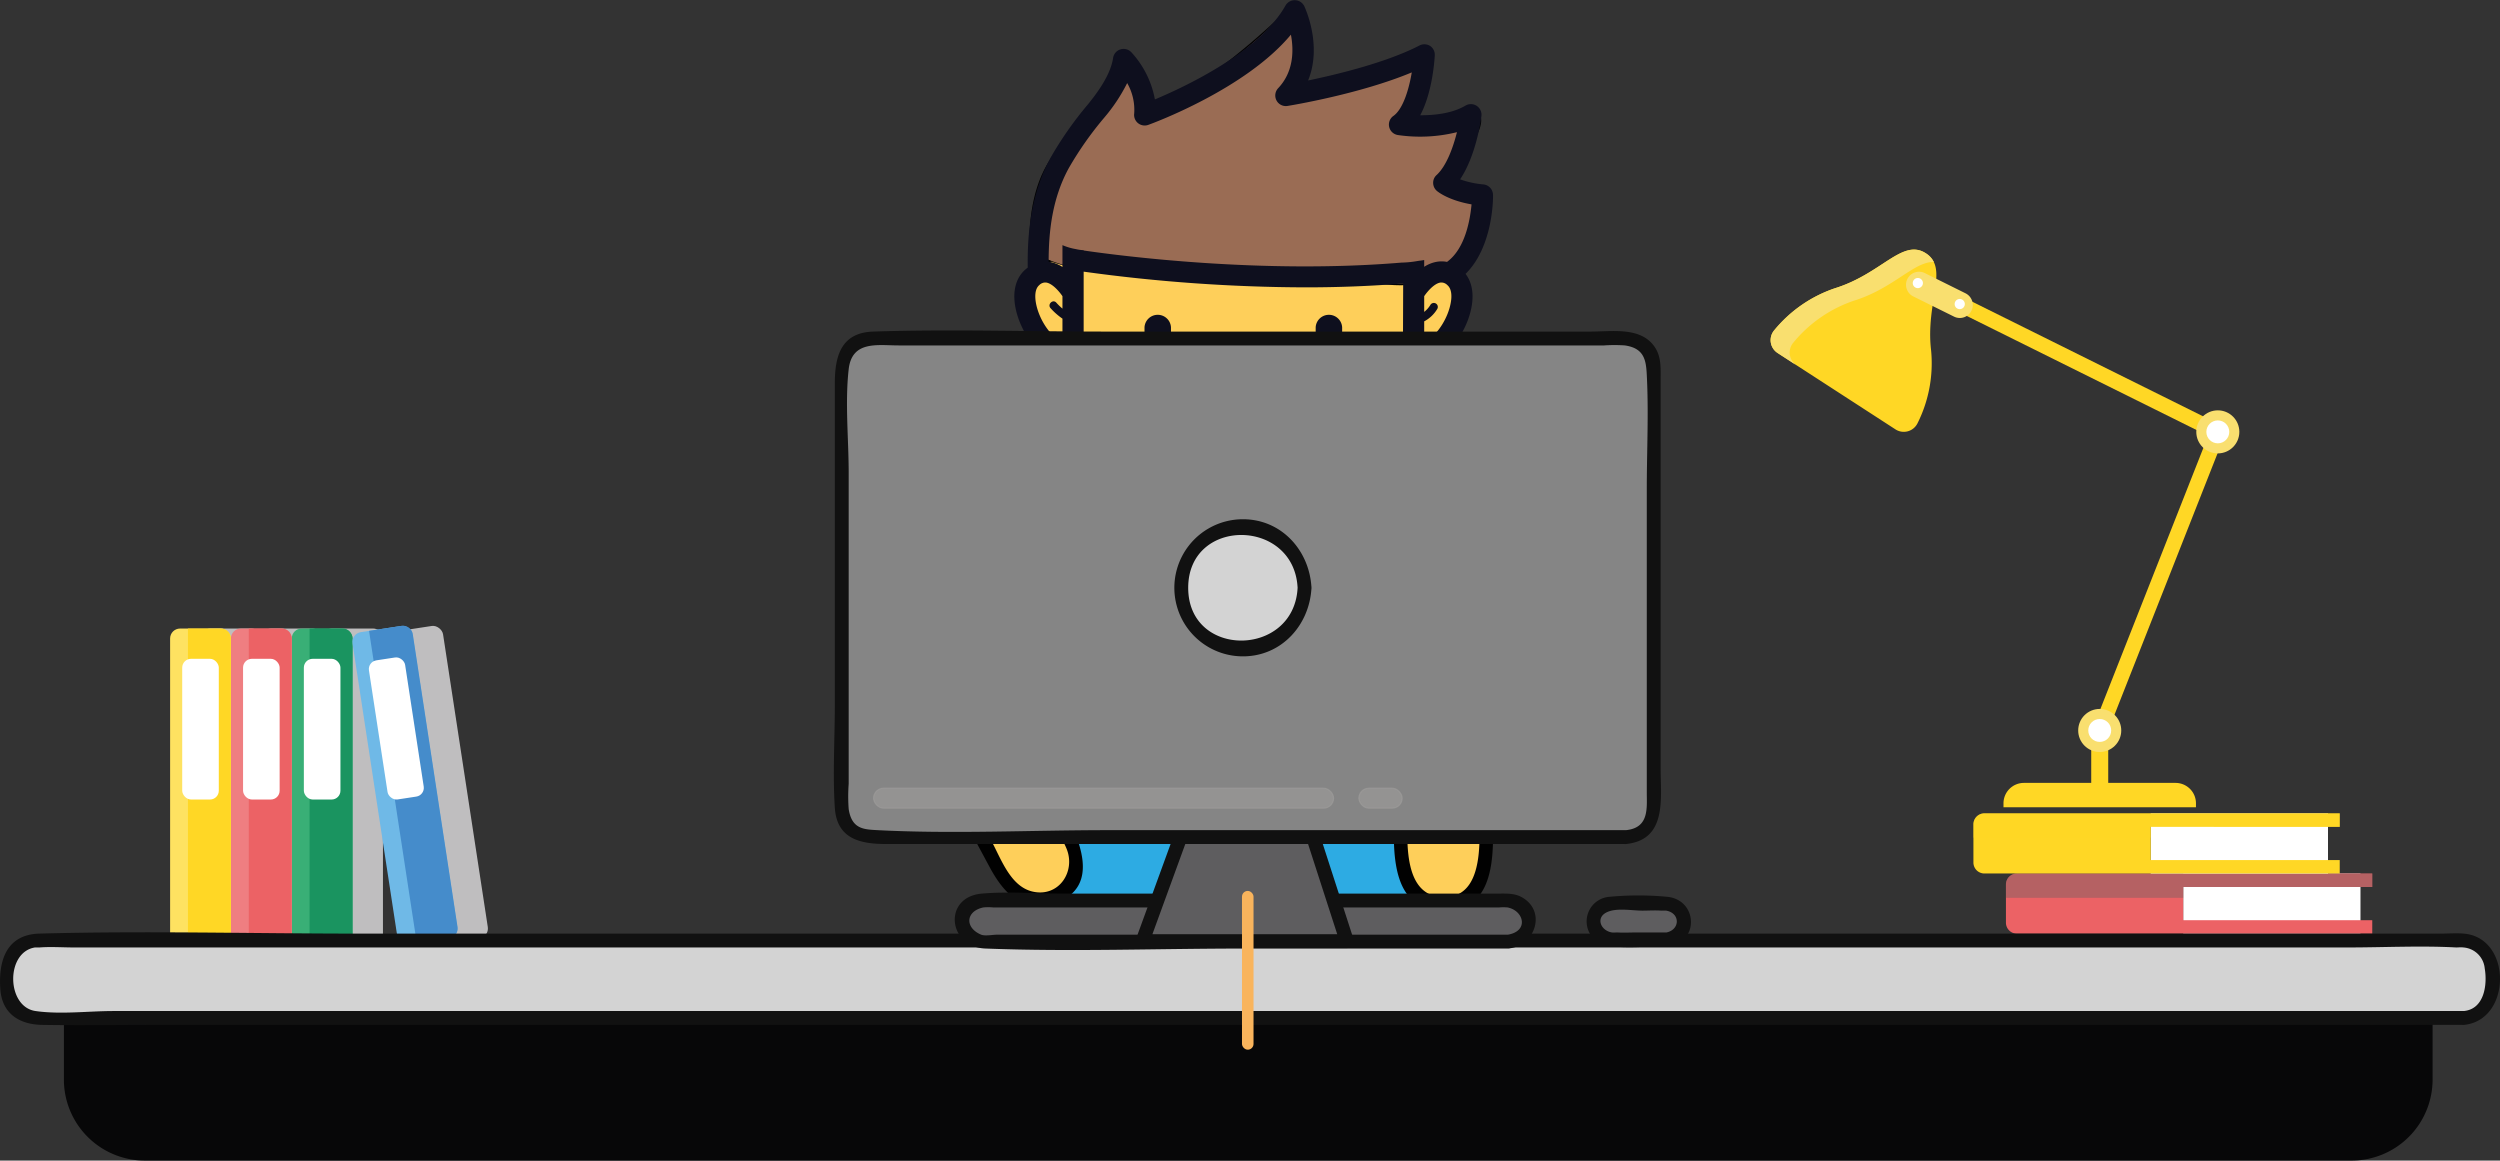<svg xmlns="http://www.w3.org/2000/svg" viewBox="0 0 541.13 251.21"><rect x="0" y="0" width="541.13" height="251.21" fill="#333333" stroke="none"/><defs><style>.cls-1{isolation:isolate;}.cls-2,.cls-7{fill:#ffd725;}.cls-3{fill:#f9df6f;}.cls-25,.cls-4{fill:#fff;}.cls-5{fill:#ec6265;}.cls-6{fill:#626161;}.cls-6,.cls-7{opacity:0.4;mix-blend-mode:multiply;}.cls-8{fill:#bfbebf;}.cls-9{fill:#39af76;}.cls-10{fill:#1a9460;}.cls-11{fill:#ef7e81;}.cls-12{fill:#fee261;}.cls-13{fill:#6fb9e7;}.cls-14{fill:#458ccb;}.cls-15{fill:#070708;}.cls-16{fill:#d3d3d3;}.cls-17{fill:#111;}.cls-18,.cls-23{fill:#fecf5a;}.cls-18{stroke:#010101;}.cls-18,.cls-22,.cls-27{stroke-miterlimit:10;}.cls-19{fill:#9a6c54;}.cls-20{fill:#010101;}.cls-21{fill:#0e0f1e;}.cls-22{fill:#2dabe3;stroke:#2dabe3;stroke-width:0.5px;}.cls-24{fill:#5e5d5f;}.cls-25{opacity:0.53;}.cls-26{fill:#858585;}.cls-27{fill:#9f9e9d;stroke:#9f9e9d;stroke-width:0.25px;opacity:0.59;}.cls-28{fill:#f9b45c;}</style></defs><title>icon 1</title><g class="cls-1"><g id="Layer_1" data-name="Layer 1"><path class="cls-2" d="M412.8,428.6A29,29,0,0,1,426,419.47c10.12-3.16,14.57-10.84,19.64-7.55s-.11,10.48,1.13,21a29,29,0,0,1-2.94,15.79,3.31,3.31,0,0,1-4.77,1.32l-12.76-8.27-12.76-8.27A3.31,3.31,0,0,1,412.8,428.6Z" transform="translate(-28.78 -357.09)"/><path class="cls-3" d="M412.8,428.6A29,29,0,0,1,426,419.47c10.12-3.16,14.57-10.84,19.64-7.55a4.63,4.63,0,0,1,1.72,1.88c-4.23-.14-8.73,5.7-17.22,8.35a29,29,0,0,0-13.21,9.13,3.31,3.31,0,0,0,.74,4.9l-4.13-2.68A3.31,3.31,0,0,1,412.8,428.6Z" transform="translate(-28.78 -357.09)"/><rect class="cls-2" x="494.26" y="448.04" width="3.29" height="70.59" transform="translate(751.17 757.81) rotate(-158.48)"/><rect class="cls-2" x="476.15" y="399.9" width="3.29" height="70.59" transform="translate(1051.27 -156.34) rotate(116.4)"/><circle class="cls-3" cx="480.05" cy="93.48" r="4.66"/><circle class="cls-4" cx="480.05" cy="93.48" r="2.48"/><path class="cls-3" d="M441.64,417.47h0a2.82,2.82,0,0,1,3.77-1.27l8.82,4.38a2.82,2.82,0,0,1,1.27,3.77h0a2.8,2.8,0,0,1-3.77,1.27l-8.82-4.37A2.81,2.81,0,0,1,441.64,417.47Z" transform="translate(-28.78 -357.09)"/><path class="cls-4" d="M451.87,422.93A1.1,1.1,0,1,1,453,424,1.09,1.09,0,0,1,451.87,422.93Z" transform="translate(-28.78 -357.09)"/><path class="cls-4" d="M442.8,418.37a1.1,1.1,0,1,1,1.1,1.09A1.1,1.1,0,0,1,442.8,418.37Z" transform="translate(-28.78 -357.09)"/><path class="cls-2" d="M466.86,526.55h32.82A4.42,4.42,0,0,1,504.1,531v.82H462.44V531A4.42,4.42,0,0,1,466.86,526.55Z" transform="translate(-28.78 -357.09)"/><rect class="cls-2" x="481.43" y="517.39" width="3.68" height="11.43" transform="translate(937.76 689.12) rotate(-180)"/><circle class="cls-3" cx="454.49" cy="158.11" r="4.66"/><circle class="cls-4" cx="454.49" cy="158.11" r="2.48"/><rect class="cls-4" x="472.56" y="189.08" width="38.37" height="13.02"/><path class="cls-5" d="M542.26,549.08v-2.92H465.35a2.39,2.39,0,0,0-2.38,2.39v8.25a2.38,2.38,0,0,0,2.38,2.38h76.91v-2.91H501.34v-7.19Z" transform="translate(-28.78 -357.09)"/><path class="cls-6" d="M465.35,546.16a2.39,2.39,0,0,0-2.38,2.39v2.87h38.37v-2.34h40.92v-2.92H465.35Z" transform="translate(-28.78 -357.09)"/><rect class="cls-4" x="465.53" y="176.06" width="38.37" height="13.02"/><path class="cls-2" d="M535.22,536.06v-2.92h-76.9a2.39,2.39,0,0,0-2.39,2.39v8.25a2.38,2.38,0,0,0,2.39,2.38h76.9v-2.91H494.31v-7.19Z" transform="translate(-28.78 -357.09)"/><path class="cls-7" d="M458.32,533.14a2.39,2.39,0,0,0-2.39,2.39v2.87h38.38v-2.34h40.91v-2.92h-76.9Z" transform="translate(-28.78 -357.09)"/><path class="cls-8" d="M74.33,493.14h8.86a2.15,2.15,0,0,1,2.15,2.15,2.16,2.16,0,0,1,2.16-2.15h8.85a2.16,2.16,0,0,1,2.16,2.15,2.15,2.15,0,0,1,2.15-2.15h8.86a2.15,2.15,0,0,1,2.15,2.15v64.1a2.15,2.15,0,0,1-2.15,2.15h-8.86a2.15,2.15,0,0,1-2.15-2.15,2.16,2.16,0,0,1-2.16,2.15H87.5a2.16,2.16,0,0,1-2.16-2.15,2.15,2.15,0,0,1-2.15,2.15H74.33a2.15,2.15,0,0,1-2.15-2.15v-64.1A2.15,2.15,0,0,1,74.33,493.14Z" transform="translate(-28.78 -357.09)"/><rect class="cls-8" x="116.46" y="492.84" width="13.16" height="68.4" rx="2.15" transform="translate(-107.02 -332.43) rotate(-8.69)"/><rect class="cls-9" x="63.15" y="136.05" width="13.16" height="68.4" rx="2.15"/><path class="cls-10" d="M102.93,493.14a2.16,2.16,0,0,1,2.16,2.15v64.1a2.16,2.16,0,0,1-2.16,2.15H95.79v-68.4Z" transform="translate(-28.78 -357.09)"/><rect class="cls-4" x="65.77" y="142.6" width="7.92" height="30.46" rx="1.91"/><rect class="cls-11" x="49.98" y="136.05" width="13.16" height="68.4" rx="2.15"/><path class="cls-5" d="M89.77,493.14a2.15,2.15,0,0,1,2.15,2.15v64.1a2.15,2.15,0,0,1-2.15,2.15H82.63v-68.4Z" transform="translate(-28.78 -357.09)"/><rect class="cls-4" x="52.61" y="142.6" width="7.92" height="30.46" rx="1.91"/><rect class="cls-12" x="36.82" y="136.05" width="13.16" height="68.4" rx="2.15"/><path class="cls-2" d="M76.6,493.14a2.16,2.16,0,0,1,2.16,2.15v64.1a2.16,2.16,0,0,1-2.16,2.15H69.46v-68.4Z" transform="translate(-28.78 -357.09)"/><rect class="cls-4" x="39.44" y="142.6" width="7.92" height="30.46" rx="1.91"/><rect class="cls-13" x="109.88" y="492.84" width="13.16" height="68.4" rx="2.15" transform="translate(-107.1 -333.43) rotate(-8.69)"/><path class="cls-14" d="M115.67,492.56a2.16,2.16,0,0,1,2.46,1.81l9.68,63.35a2.15,2.15,0,0,1-1.8,2.46L119,561.26l-10.34-67.62Z" transform="translate(-28.78 -357.09)"/><rect class="cls-4" x="110.63" y="499.53" width="7.92" height="30.46" rx="1.91" transform="translate(-105.26 -333.86) rotate(-8.69)"/><path class="cls-15" d="M13.83,214.13H526.54a0,0,0,0,1,0,0v19.54A17.54,17.54,0,0,1,509,251.21H31.37a17.54,17.54,0,0,1-17.54-17.54V214.13a0,0,0,0,1,0,0Z"/><rect class="cls-16" x="1.57" y="203.59" width="537.75" height="16.76" rx="6"/><path class="cls-17" d="M562.1,575.93H53.34c-5.42,0-11.49.78-16.87,0-6.32-.91-6.52-12.75-.12-13.76.32,0,.67,0,1,0,2.43-.19,4.95,0,7.38,0H537.1c7.73,0,15.6-.42,23.32,0,.51,0,1.05-.07,1.55,0a5,5,0,0,1,4.63,4.5c.61,3.59-.08,8.81-4.5,9.26-1.91.19-1.93,3.2,0,3,10.38-1,10.47-18.91-.05-19.76-1.61-.13-3.28,0-4.89,0H106.3c-23,0-46-.63-69,0-7.07.2-8.9,5.76-8.45,12.06.39,5.36,4.22,7.62,9.05,7.7,8.12.14,16.25,0,24.37,0H562.1A1.5,1.5,0,0,0,562.1,575.93Z" transform="translate(-28.78 -357.09)"/><polygon class="cls-18" points="229.97 52.83 221.47 63.02 226.98 75.45 313.21 77.15 316.39 64.99 310.91 56.66 229.97 52.83"/><path class="cls-19" d="M251.91,412,260.1,415l74,3.52s13.12-1.29,15.13-17.29v-3.38s-8.72,1.6-8-1.71c0,0,10.7-12.57,7.26-14.83,0,0-16.25,5.81-18.11,4.07,0,0,7.34-12.57,5.71-17.14,0,0-26.17,9.87-30.17,9,0,0,7.15-3.1,2.4-18.64,0,0-22.1,21.5-31.81,22.3,0,0-1.82-6.68-4.75-6.72,0,0-5.3,9-11.57,13.48a15.31,15.31,0,0,0-5,6.12A36,36,0,0,0,251.91,412Z" transform="translate(-28.78 -357.09)"/><path class="cls-20" d="M251.86,412.15c5.05,1.89,8.41,3.08,13.64,3.33l27.66,1.32,30.14,1.43c3.78.18,8,1,11.75.37,9.86-1.55,14.4-11.8,14.4-20.71a.19.19,0,0,0-.24-.18c-2,.35-7.61,1.1-7.55-1.77,0-1,3.24-4.18,3.82-5,1.3-1.88,5.68-7.35,3.13-9.7a.16.16,0,0,0-.18-.05c-2.45.87-16.51,6.4-17.8,4.16-.3-.53,3.53-7,3.82-7.74,1.18-2.85,2.59-6.24,1.81-9.36a.17.17,0,0,0-.23-.13c-8.61,3.24-17.5,6.83-26.55,8.61a8.06,8.06,0,0,1-2.85.4c-.91-.22-.36.64-.08-.05s1.48-1.41,1.92-2.11c3-4.79,1.45-11.41,0-16.41a.19.19,0,0,0-.31-.09,164.88,164.88,0,0,1-18,15.28c-3,2.15-8.54,7-12.42,6.77-1.89-.11-.85-.08-1.76-1.67-.32-.58-.51-1.25-.84-1.84-.81-1.47-1.66-2.64-3.35-3a.19.19,0,0,0-.21.08,57.6,57.6,0,0,1-4.6,6.56c-2.77,3.45-6.41,5.79-9.33,9-5.18,5.71-6.41,15-5.94,22.33,0,.24.39.24.38,0a36.68,36.68,0,0,1,2.77-17c2.29-5.3,6.91-7.83,10.61-12,1.84-2.05,3.5-5.77,5.61-7.42.15-.12.46-1,.69-1.1.71-.29,2.61,2,3.05,2.7a13.93,13.93,0,0,1,1.49,3.76.19.19,0,0,0,.18.14c4.59-.57,8.81-3.49,12.51-6.06a151.59,151.59,0,0,0,13.8-11.1,50.12,50.12,0,0,1,4.45-4.07c.17-.12.87-1,1.07-1a36.11,36.11,0,0,1,1,4.7c.69,4,1.08,11.4-3.52,13.54a.2.2,0,0,0,.05.35c3.11.45,6.78-1.06,9.7-1.92,4.88-1.44,9.69-3.11,14.48-4.82,1.35-.48,3.62-1.86,5.06-1.84a6.32,6.32,0,0,1,.86-.32c.53.35,0,3.32-.15,3.82-.94,4.55-3.29,9-5.61,13a.18.18,0,0,0,.07.25c1.38.84,3.59.17,5.06-.13a89.28,89.28,0,0,0,10.62-3c.32-.11,2.22-1,2.51-.86,1.68,1-.73,5-1.21,5.9a41.57,41.57,0,0,1-2.65,4.06c-.78,1.1-2.94,2.86-3.21,4.17-.85,4.15,4.45,1.81,6.85,2.56,1.55.48.17-.79.83.53.58,1.16-.23,4.15-.49,5.28a18.7,18.7,0,0,1-8.39,12.12c-6,3.59-13.3,1.86-19.93,1.54l-41.26-2L262.47,415c-3.74-.18-7-1.86-10.51-3.17C251.73,411.7,251.63,412.07,251.86,412.15Z" transform="translate(-28.78 -357.09)"/><path class="cls-21" d="M351.94,399.25a2.29,2.29,0,0,0-2.07-2.24,20.22,20.22,0,0,1-5.05-1.1c3.43-5.1,4.5-12.72,4.62-13.71a2.3,2.3,0,0,0-3.44-2.26c-2.94,1.75-6.88,2.11-9.81,2.1,2.66-5,3.1-12,3.15-13a2.29,2.29,0,0,0-1-2,2.33,2.33,0,0,0-2.3-.11c-7.13,3.69-17.82,6.27-24.12,7.58,3.11-7.58-.63-15.66-.82-16.07a2.3,2.3,0,0,0-4.07-.15c-5.61,10-21.59,17.51-28.27,20.32a20.49,20.49,0,0,0-5.1-10.21,2.3,2.3,0,0,0-3.95,1.23c-.53,3.65-3.37,7.5-5.46,10.07a77.87,77.87,0,0,0-8.1,11.57c-4.36,8-5,16.73-4.92,23.75l-.39.31c-2.68,2.24-3.24,6.22-1.54,10.93a20.93,20.93,0,0,0,1.65,3.43h-2.21a17.1,17.1,0,0,1,2.5,4.58H342a16.45,16.45,0,0,1,4-4.58H344.9a20.93,20.93,0,0,0,1.65-3.43c1.46-4.05,1.25-7.56-.55-9.89C352,410.51,352,399.76,351.94,399.25Zm-93.19,24.64a12.61,12.61,0,0,1-1.34-1.3c-.74-.82-2,.4-1.22,1.22a14.39,14.39,0,0,0,2.56,2.25v3.59h-1.93c-.88-.44-3.26-3.59-3.84-7.16-.16-1-.28-2.82.75-3.68a1.8,1.8,0,0,1,1.57-.55c1.28.23,2.71,1.85,3.45,2.94Zm73.71,5.76H319.29v-1.72a2.87,2.87,0,0,0-5.73,0v1.72H282.24v-1.72a2.87,2.87,0,0,0-5.73,0v1.72H263.34V415.89a356.57,356.57,0,0,0,48,3.4c6.88,0,14-.25,21.16-.84Zm10.36-7.16c-.58,3.57-3,6.72-3.84,7.16h-1.93v-3a7.24,7.24,0,0,0,2.83-2.69.86.86,0,0,0-1.49-.87,5.55,5.55,0,0,1-1.34,1.51V421.2c.74-1.09,2.17-2.71,3.45-2.94a1.8,1.8,0,0,1,1.57.55C343.1,419.67,343,421.48,342.82,422.49Zm-.87-8.72a6.14,6.14,0,0,0-2.26,0,7.31,7.31,0,0,0-2.64,1.07v-1.47c-.48.1-1,.14-1.46.22a21.58,21.58,0,0,1-3.11.33.78.78,0,0,1-.22,0c-30.23,2.55-61.06-1.46-68.92-2.61v-.07a8.5,8.5,0,0,1-1.68-.23,12.81,12.81,0,0,1-2.91-.86v4.72a7.31,7.31,0,0,0-2.64-1.07l-.35-.05c0-6.46.74-13.65,4.36-20.27a73.56,73.56,0,0,1,7.64-10.88,37.22,37.22,0,0,0,5-7.53,11.62,11.62,0,0,1,1.52,6.59,2.29,2.29,0,0,0,3.05,2.46c.94-.34,21.07-7.73,30.87-19.53.63,3.33.64,8-2.76,11.59a2.31,2.31,0,0,0-.36,2.65,2.28,2.28,0,0,0,2.39,1.19c.7-.11,15.67-2.57,26.89-7.26-.63,3.76-1.92,8-4,9.44a2.29,2.29,0,0,0,1,4.12,33.18,33.18,0,0,0,12.78-.62c-.82,3.27-2.25,7.3-4.41,9.28a2.23,2.23,0,0,0-.74,1.73,2.31,2.31,0,0,0,.81,1.71c.27.23,2.56,2.05,7.5,2.91C347,404.5,346,410.84,342,413.77Z" transform="translate(-28.78 -357.09)"/><rect class="cls-22" x="220.51" y="177.65" width="93.32" height="16.33"/><path class="cls-23" d="M236.69,529.89l9.36,17.38A8.59,8.59,0,0,0,257.19,551l.15-.06a7.79,7.79,0,0,0,3.7-10.62l-7.69-15.11Z" transform="translate(-28.78 -357.09)"/><path class="cls-20" d="M235.39,530.65,243.11,545C246,550.3,250.2,555,257,552.68c13.36-4.66,1.4-20.91-2.32-28.23a1.52,1.52,0,0,0-1.69-.69l-16.67,4.68a1.51,1.51,0,0,0,.8,2.9l16.66-4.68-1.69-.69,5.15,10.12c.79,1.55,1.75,3.11,2.41,4.73,2,4.9-1.66,10.51-7.29,9.27-4.85-1.07-6.84-7-9-11l-5.38-10C237.07,527.43,234.48,529,235.39,530.65Z" transform="translate(-28.78 -357.09)"/><path class="cls-23" d="M332.28,527.69V543.9a8.89,8.89,0,0,0,8.89,8.88h.4a8.54,8.54,0,0,0,8.55-8.54V527.69Z" transform="translate(-28.78 -357.09)"/><path class="cls-20" d="M330.78,527.69c0,8.89-3.09,26.57,10.59,26.59,13.46,0,10.25-17.94,10.25-26.59a1.52,1.52,0,0,0-1.5-1.5H332.28a1.5,1.5,0,0,0,0,3h17.84l-1.5-1.5c0,6.57,3,23.57-7.25,23.59-10.55,0-7.59-16.84-7.59-23.59A1.5,1.5,0,0,0,330.78,527.69Z" transform="translate(-28.78 -357.09)"/><rect class="cls-24" x="207.91" y="194.92" width="123.04" height="8.89" rx="4.45"/><path class="cls-17" d="M355.28,559.4H244.62c-.9,0-2.62.35-3.47,0-3.56-1.48-3.39-5.06.46-5.89a10.93,10.93,0,0,1,2.14,0H353.28a10.06,10.06,0,0,1,1.82,0c3.55.68,4.75,5.27-.22,5.94-1.9.26-1.09,3.15.8,2.89,5.33-.71,7.8-7.8,2.75-10.9-1.71-1.06-3.54-.93-5.45-.93H258.6c-5.68,0-11.61-.49-17.28,0-8.49.73-7.38,11.57.72,11.89,18.66.73,37.49,0,56.17,0h57.07A1.5,1.5,0,0,0,355.28,559.4Z" transform="translate(-28.78 -357.09)"/><polygon class="cls-24" points="255.52 181.19 247.31 203.71 291.55 203.71 284.26 181.19 255.52 181.19"/><path class="cls-17" d="M282.85,537.88l-8.21,22.52a1.51,1.51,0,0,0,1.45,1.9h44.24a1.5,1.5,0,0,0,1.44-1.9l-7.28-22.52a1.55,1.55,0,0,0-1.45-1.1H284.3a1.5,1.5,0,0,0,0,3H313l-1.44-1.1,7.28,22.52,1.45-1.9H276.09l1.44,1.9,8.21-22.52C286.4,536.86,283.51,536.08,282.85,537.88Z" transform="translate(-28.78 -357.09)"/><polygon class="cls-25" points="237.14 99.91 229.62 120.25 231.85 120.25 238.95 99.91 237.14 99.91"/><rect class="cls-24" x="344.76" y="195.61" width="19.93" height="7.72" rx="3.86"/><path class="cls-17" d="M389.6,558.92h-6.5c-1.39,0-2.83.09-4.22,0-.4,0-.83.06-1.22,0-2.41-.4-3.57-3.2-1.06-4.38,2.1-1,5.44-.34,7.69-.34,1.35,0,2.74-.1,4.08,0a9.55,9.55,0,0,1,1.07,0c3.17.57,3,4.34-.23,4.77-1.91.26-1.1,3.15.79,2.89,6.71-.9,6.2-10.07-.4-10.66a66.71,66.71,0,0,0-12.4,0,5.34,5.34,0,0,0-.2,10.64c4.06.58,8.5.06,12.6.06A1.5,1.5,0,0,0,389.6,558.92Z" transform="translate(-28.78 -357.09)"/><rect class="cls-26" x="182.2" y="73.27" width="175.77" height="107.92" rx="6"/><path class="cls-17" d="M380.74,536.78H268.56c-16.53,0-33.32.85-49.83,0-3-.16-5.58-.23-6.25-4.56a37,37,0,0,1,0-5.47V459.47c0-7.32-.82-15.17,0-22.45.7-6.27,6.28-5.16,10.79-5.16H376a32,32,0,0,1,4.49,0c4.22.61,4.58,3.23,4.74,6.39.43,8.21,0,16.55,0,24.77v65.56c0,3.43.55,7.69-4.5,8.2-1.9.19-1.92,3.19,0,3,8.93-.91,7.5-9.85,7.5-16.35V439.27c0-2.51.18-5-1.35-7.17-3-4.3-9.18-3.24-13.74-3.24H268.09c-16.74,0-33.59-.55-50.32,0-7,.23-8.29,5.43-8.29,11.19V509.6c0,7.39-.48,15,0,22.34.44,6.85,5.69,7.84,11.19,7.84H380.74A1.5,1.5,0,0,0,380.74,536.78Z" transform="translate(-28.78 -357.09)"/><circle class="cls-16" cx="269.03" cy="127.23" r="13.34"/><path class="cls-17" d="M309.65,484.32c-.76,15.1-23.68,15.36-23.68,0s22.92-15.12,23.68,0c.1,1.92,3.1,1.93,3,0-.41-8.06-6.46-14.84-14.84-14.84a14.84,14.84,0,1,0,0,29.68c8.37,0,14.43-6.78,14.84-14.84C312.75,482.39,309.75,482.39,309.65,484.32Z" transform="translate(-28.78 -357.09)"/><rect class="cls-27" x="189.09" y="170.61" width="99.57" height="4.32" rx="2.16"/><rect class="cls-27" x="294.13" y="170.61" width="9.37" height="4.32" rx="2.16"/><rect class="cls-28" x="268.83" y="192.84" width="2.5" height="34.37" rx="1.25"/></g></g></svg>